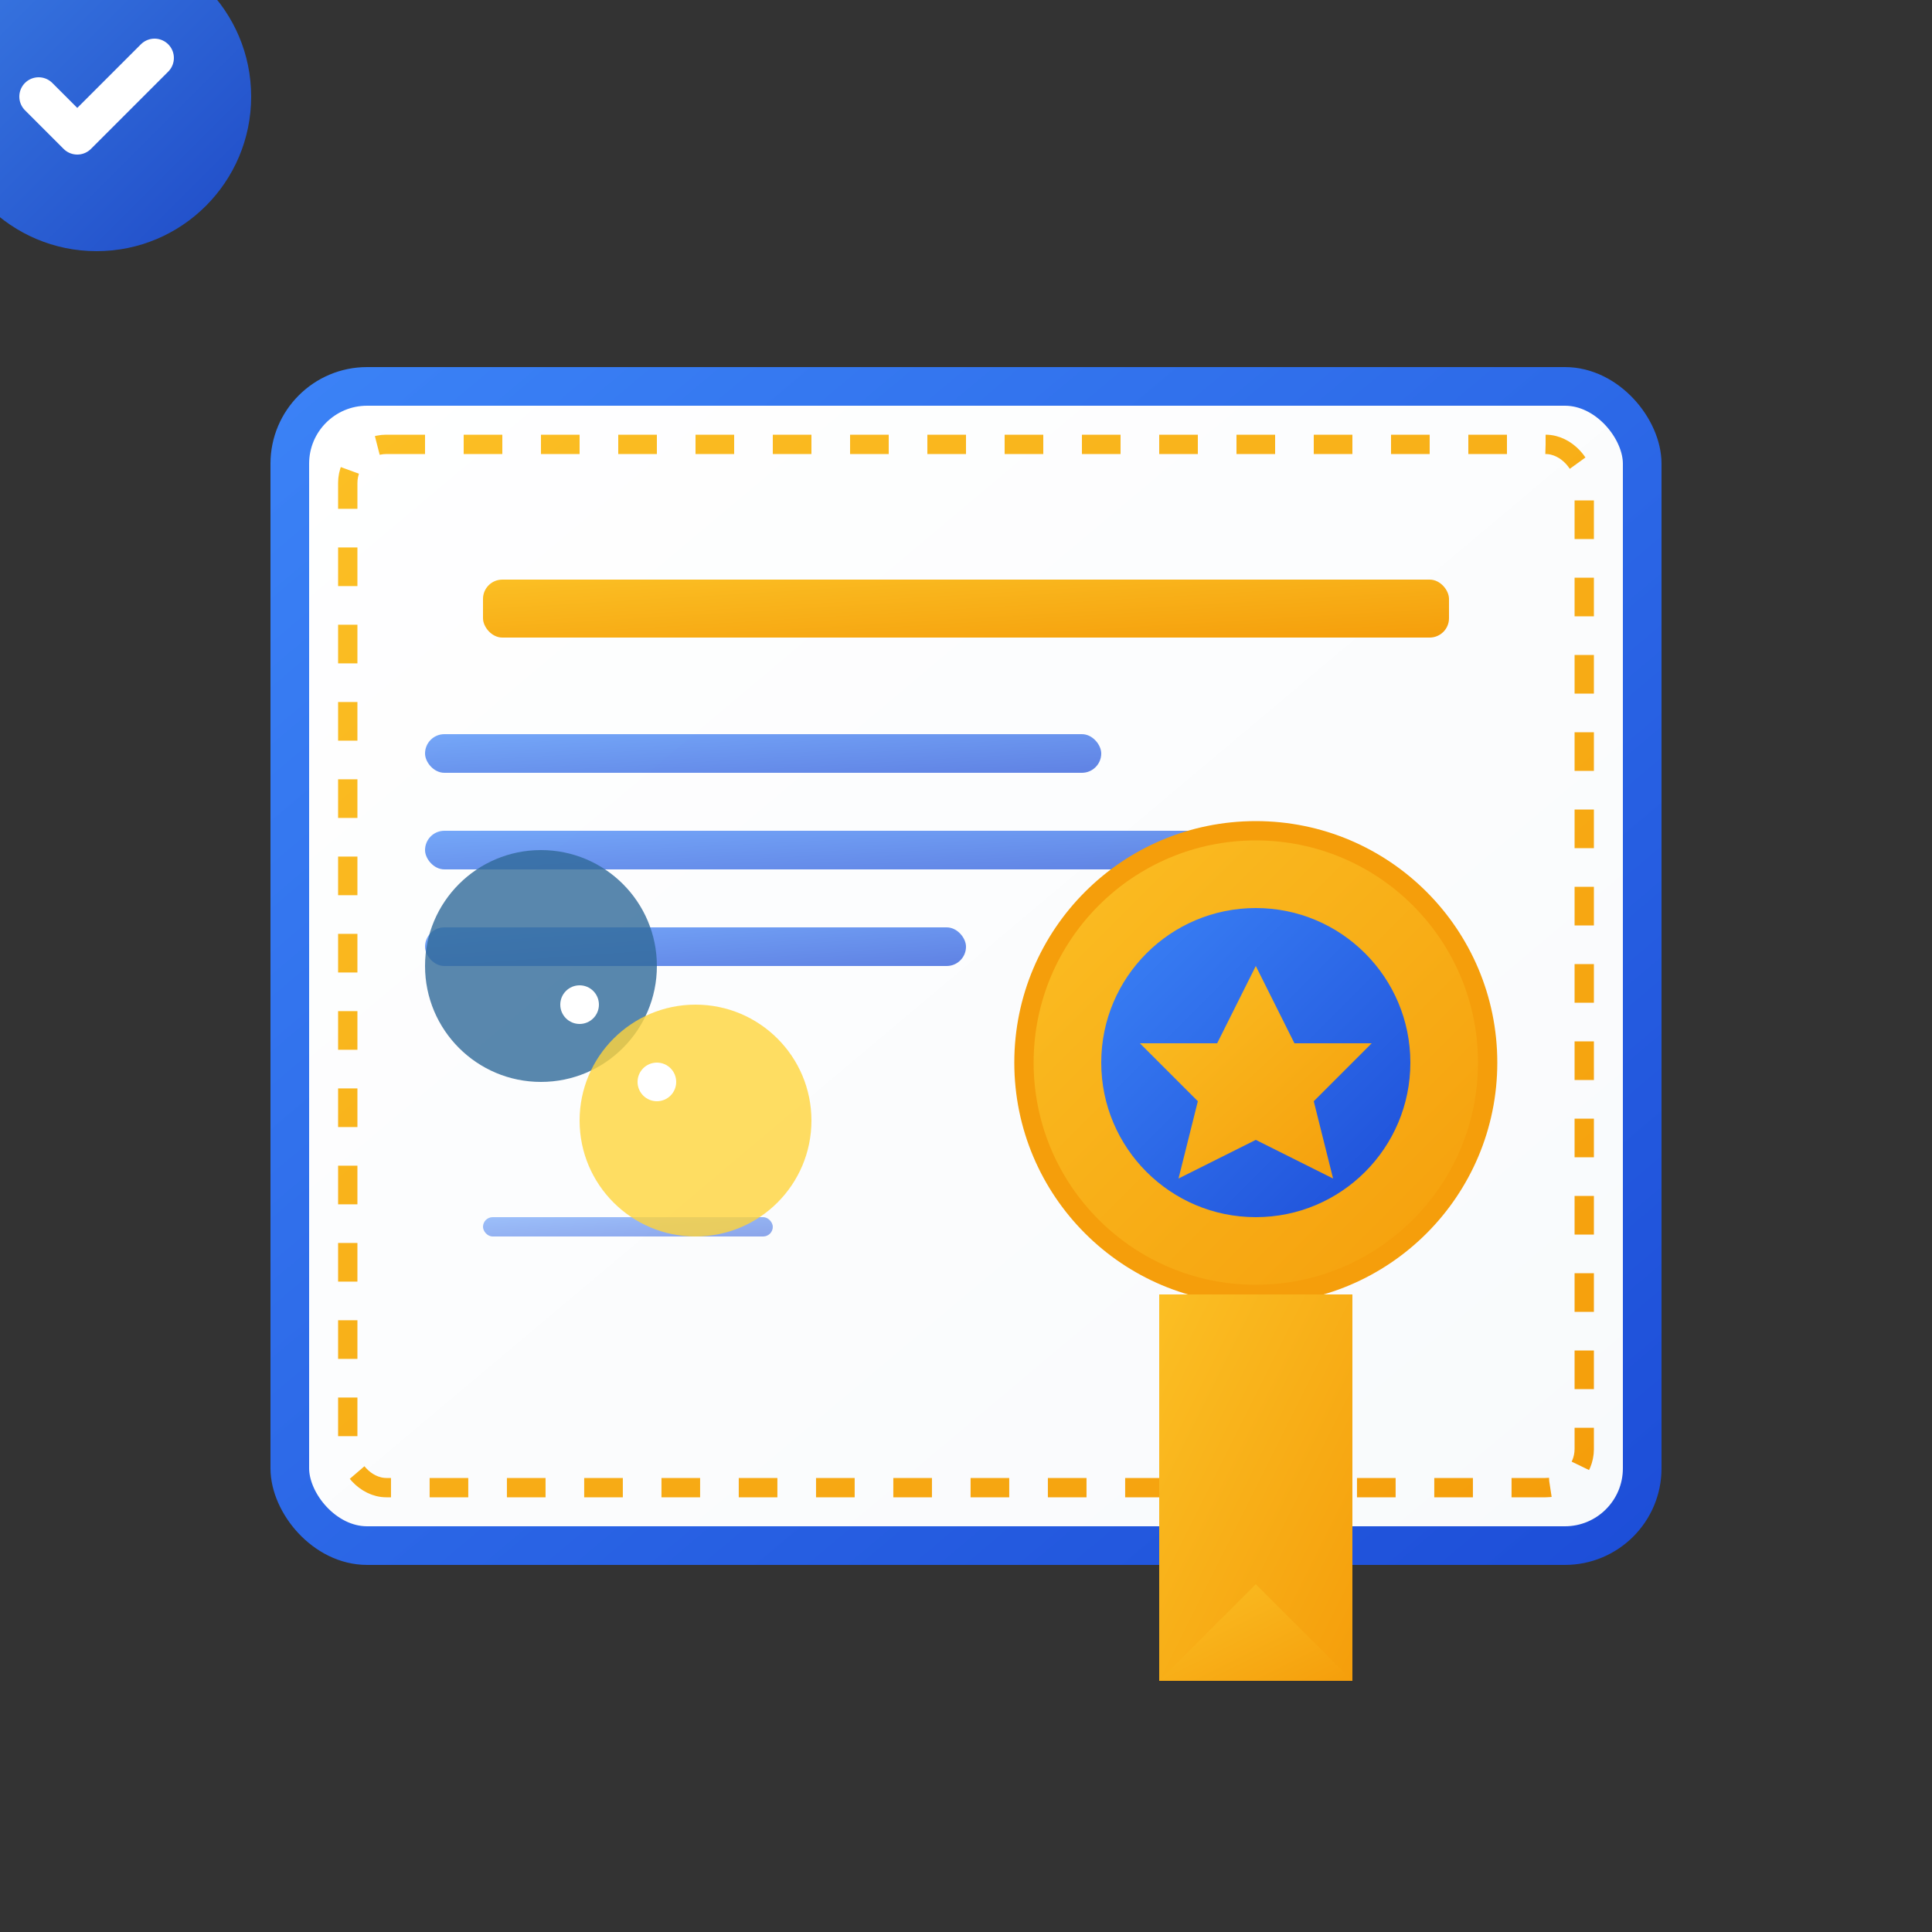 <svg width="100" height="100" viewBox="0 0 100 100" xmlns="http://www.w3.org/2000/svg">
  <rect x="0" y="0" width="100" height="100" fill="#333333" stroke="none"/>
  <defs>
    <linearGradient id="certificateGradient" x1="0%" y1="0%" x2="100%" y2="100%">
      <stop offset="0%" style="stop-color:#3b82f6;stop-opacity:1" />
      <stop offset="100%" style="stop-color:#1d4ed8;stop-opacity:1" />
    </linearGradient>
    <linearGradient id="goldGradient" x1="0%" y1="0%" x2="100%" y2="100%">
      <stop offset="0%" style="stop-color:#fbbf24;stop-opacity:1" />
      <stop offset="100%" style="stop-color:#f59e0b;stop-opacity:1" />
    </linearGradient>
    <linearGradient id="paperGradient" x1="0%" y1="0%" x2="100%" y2="100%">
      <stop offset="0%" style="stop-color:#ffffff;stop-opacity:1" />
      <stop offset="100%" style="stop-color:#f8fafc;stop-opacity:1" />
    </linearGradient>
  </defs>
  
  <!-- Certificate paper -->
  <rect x="15" y="20" width="70" height="60" rx="4" fill="url(#paperGradient)" stroke="url(#certificateGradient)" stroke-width="2"/>
  
  <!-- Decorative border -->
  <rect x="18" y="23" width="64" height="54" rx="2" fill="none" stroke="url(#goldGradient)" stroke-width="1" stroke-dasharray="2,2"/>
  
  <!-- Certificate content -->
  <g fill="url(#certificateGradient)">
    <!-- Title -->
    <rect x="25" y="30" width="50" height="3" rx="1" fill="url(#goldGradient)"/>
    
    <!-- Text lines -->
    <rect x="22" y="38" width="35" height="2" rx="1" opacity="0.7"/>
    <rect x="22" y="43" width="42" height="2" rx="1" opacity="0.7"/>
    <rect x="22" y="48" width="28" height="2" rx="1" opacity="0.7"/>
    
    <!-- Signature line -->
    <line x1="25" y1="60" x2="55" y2="60" stroke="url(#certificateGradient)" stroke-width="1"/>
    <rect x="25" y="63" width="15" height="1" rx="0.5" opacity="0.5"/>
  </g>
  
  <!-- Medal/Seal -->
  <circle cx="65" cy="55" r="12" fill="url(#goldGradient)" stroke="#f59e0b" stroke-width="1"/>
  <circle cx="65" cy="55" r="8" fill="url(#certificateGradient)"/>
  <polygon points="65,50 67,54 71,54 68,57 69,61 65,59 61,61 62,57 59,54 63,54" fill="url(#goldGradient)"/>
  
  <!-- Ribbon -->
  <rect x="60" y="67" width="10" height="20" fill="url(#goldGradient)"/>
  <polygon points="60,87 65,82 70,87" fill="url(#goldGradient)"/>
  
  <!-- Python logo on certificate -->
  <g transform="translate(28, 50)">
    <circle cx="0" cy="0" r="6" fill="#306998" opacity="0.8"/>
    <circle cx="8" cy="8" r="6" fill="#ffd43b" opacity="0.8"/>
    <circle cx="2" cy="2" r="1" fill="#ffffff"/>
    <circle cx="6" cy="6" r="1" fill="#ffffff"/>
  </g>
  
  <!-- Success checkmark -->
  <g transform="translate(5, 5)">
    <circle cx="0" cy="0" r="8" fill="url(#certificateGradient)" opacity="0.9"/>
    <path d="M-3 0 L -1 2 L 3 -2" stroke="#ffffff" stroke-width="2" fill="none" stroke-linecap="round" stroke-linejoin="round"/>
  </g>
</svg>